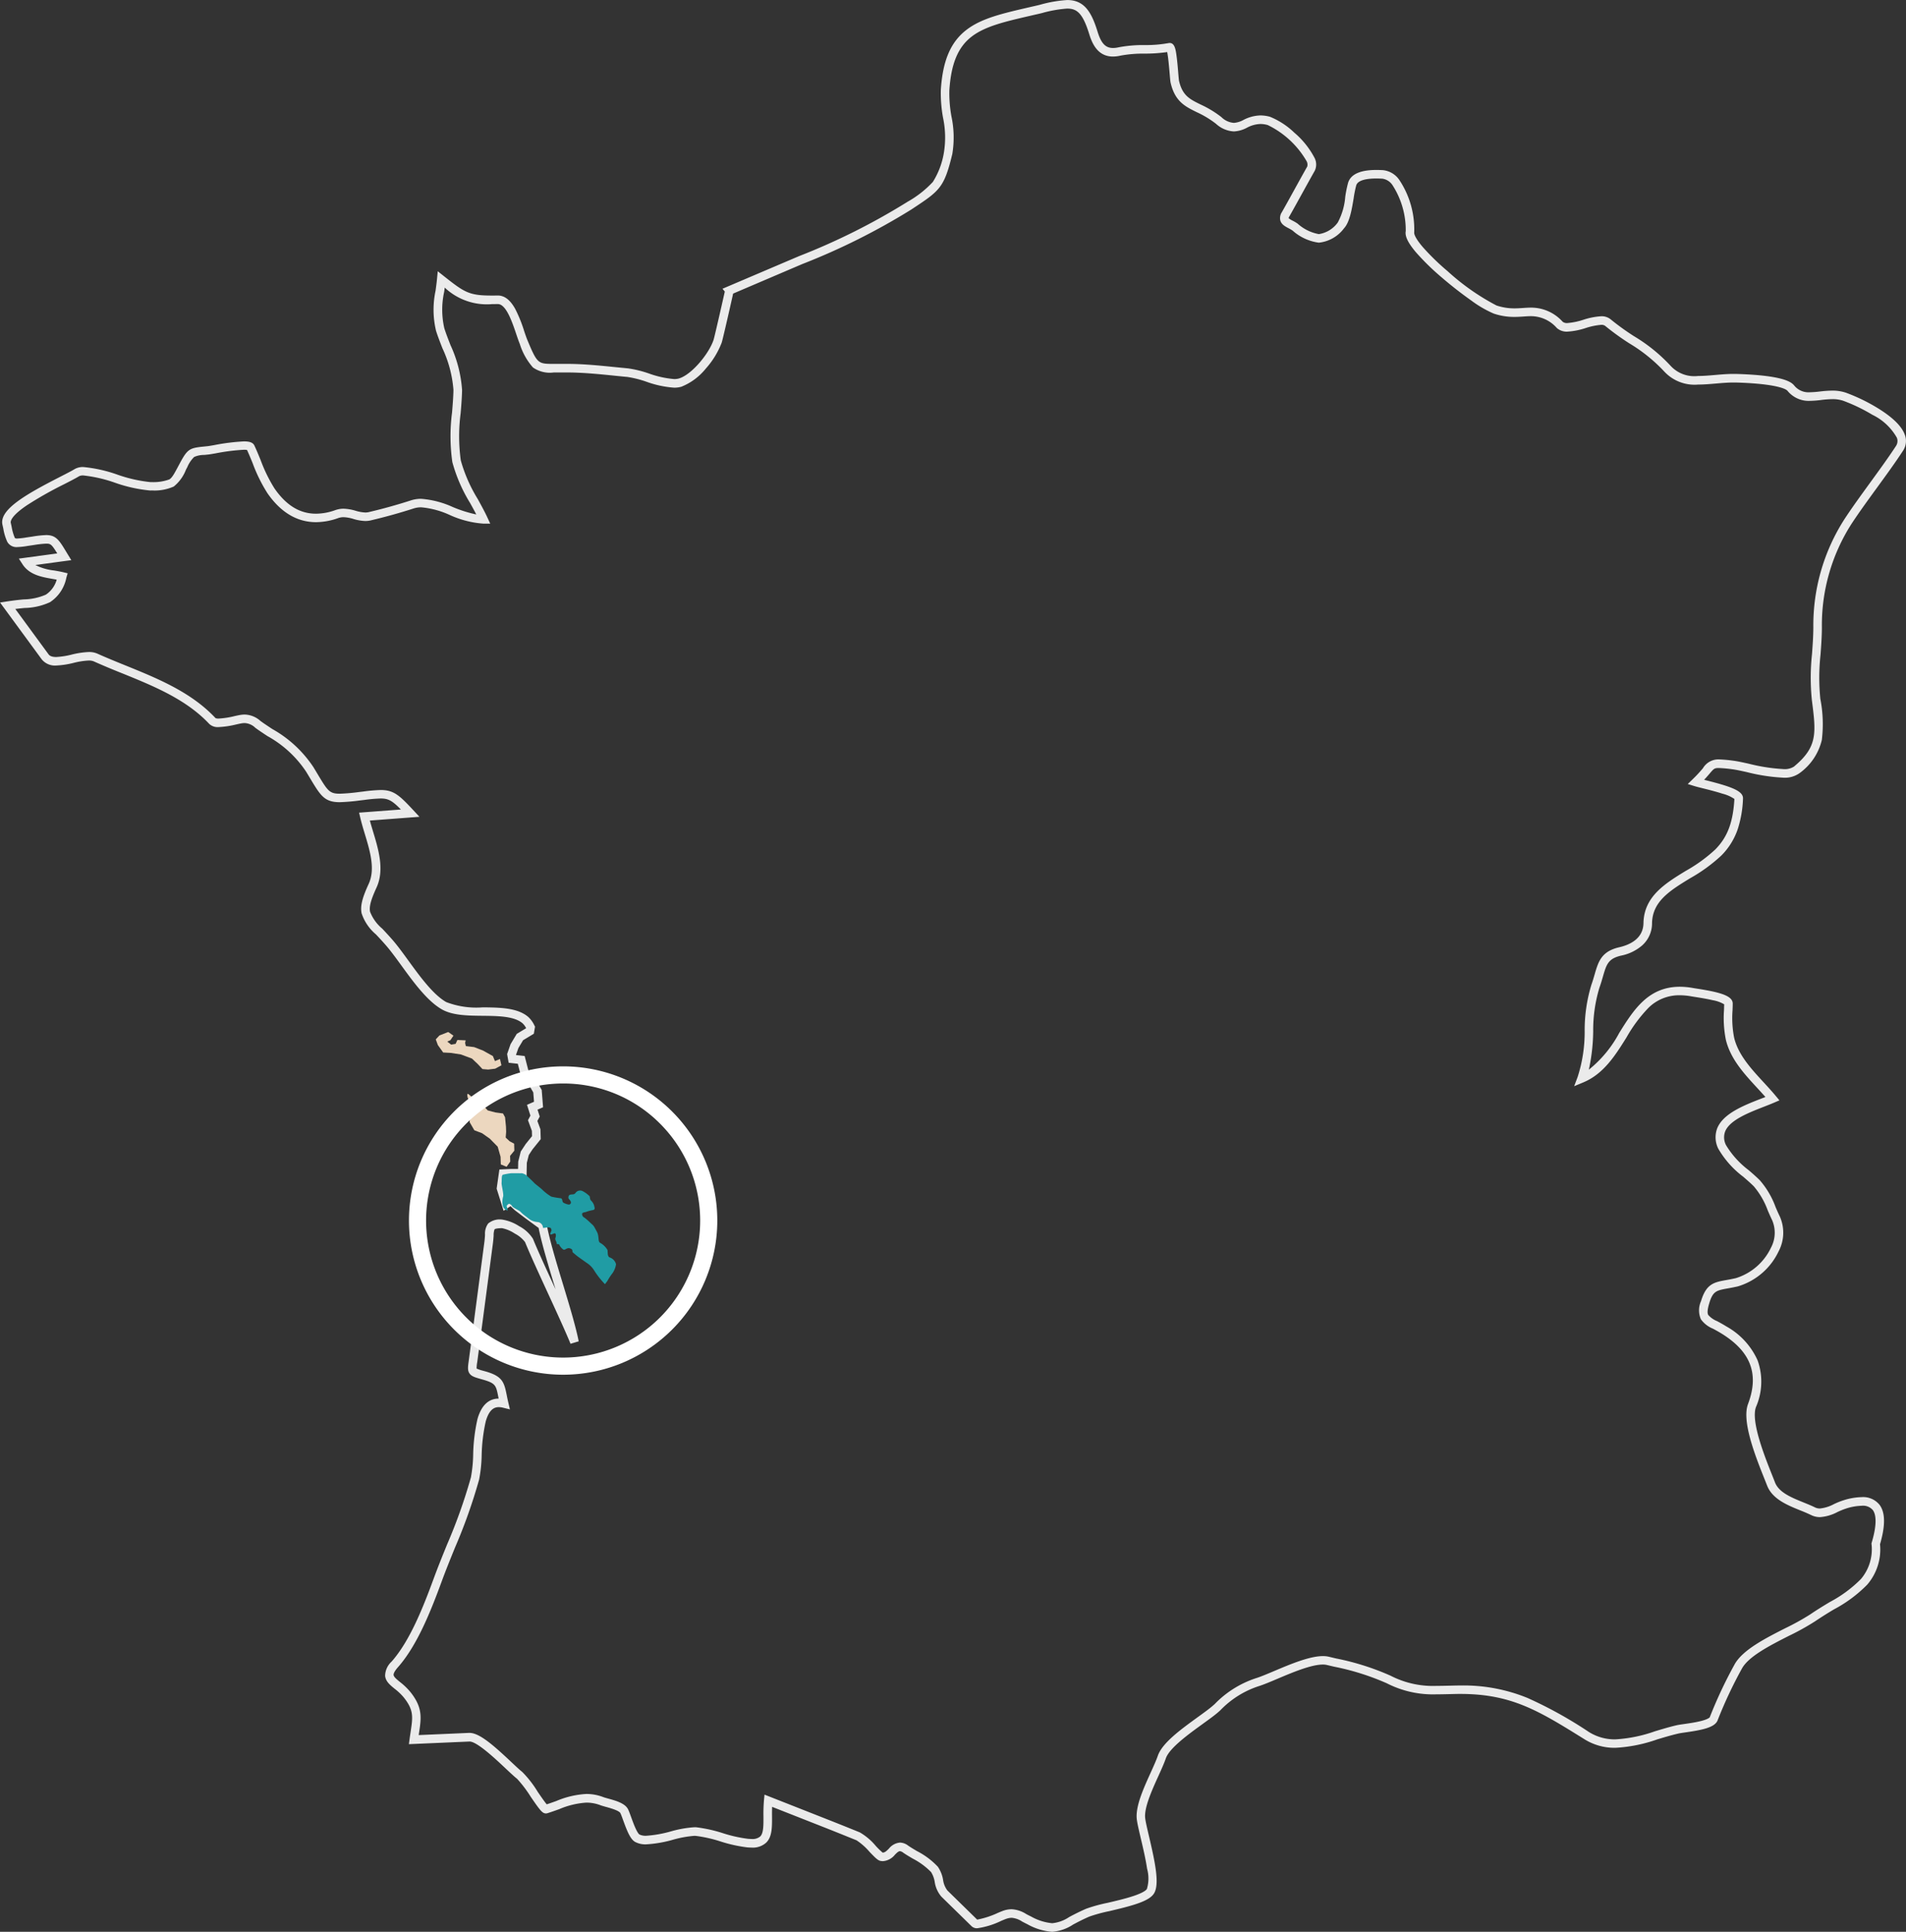 <svg xmlns="http://www.w3.org/2000/svg" width="222.538" height="225.54" viewBox="0 0 222.538 225.54"><rect x="0" y="0" width="222.538" height="225.54" fill="#333333" stroke="none"/><g id="footer-map" transform="translate(-444.251 -2508.394)"><g id="Groupe_13980" data-name="Groupe 13980" transform="translate(445 2508.894)"><g id="Groupe_13981" data-name="Groupe 13981"><g id="Groupe_13978" data-name="Groupe 13978"><g id="Groupe_13982" data-name="Groupe 13982"><path id="Tracé_30051" fill="#fff" d="M122.1 225.04a6.9 6.9 0 0 1-2.9-.885c-.227-.109-.431-.217-.611-.312a2.6 2.6 0 0 0-1.217-.436 2 2 0 0 0-.608.111c-.108.035-.332.128-.592.235a9.4 9.4 0 0 1-2.82.873.9.9 0 0 1-.654-.229l-3.534-3.459a3.4 3.4 0 0 1-.779-1.725 3.1 3.1 0 0 0-.422-1.143 8.3 8.3 0 0 0-2.149-1.578c-.411-.243-.8-.473-1.131-.706a.7.7 0 0 0-.364-.156c-.166 0-.367.2-.58.413a1.98 1.98 0 0 1-1.393.75 1.5 1.5 0 0 1-.291-.029c-.315-.062-.616-.366-1.269-1.046a7.3 7.3 0 0 0-1.529-1.359l-1.03-.415c-.734-.3-1.494-.6-2.242-.9l-6.585-2.591a27 27 0 0 0-.01 1.133c.006 1.261.012 2.35-.667 3.032a2.3 2.3 0 0 1-1.727.59 6 6 0 0 1-.52-.026 17 17 0 0 1-3.11-.692 15.7 15.7 0 0 0-2.847-.643 2 2 0 0 0-.2-.009 12.5 12.5 0 0 0-2.5.456 14.4 14.4 0 0 1-3.118.537 2.56 2.56 0 0 1-1.306-.29c-.553-.321-.927-1.257-1.394-2.546-.119-.327-.231-.637-.311-.8-.148-.309-1.174-.594-1.667-.73-.265-.074-.494-.137-.679-.206a4.6 4.6 0 0 0-1.624-.3 9.6 9.6 0 0 0-3.183.767c-.439.157-.892.32-1.375.472a.6.6 0 0 1-.165.025c-.412 0-.668-.321-1.789-1.959a14.3 14.3 0 0 0-1.585-2.088c-.326-.253-.8-.7-1.34-1.208-1.167-1.1-3.338-3.14-4.2-3.14h-.015l-7.075.307.079-.591c.041-.308.083-.586.123-.856.261-1.738.38-2.532-.809-4.019a6.7 6.7 0 0 0-1.054-1c-.546-.445-1.062-.865-1.116-1.523a2.3 2.3 0 0 1 .753-1.648c2.14-2.421 3.675-6.312 4.945-9.769.474-1.29 1.009-2.608 1.526-3.883a62.5 62.5 0 0 0 2.791-7.855 16 16 0 0 0 .265-2.616 20.5 20.5 0 0 1 .504-4.2c.447-1.575 1.279-2.378 2.471-2.387l-.048-.24c-.253-1.271-.306-1.535-1.681-1.943l-.352-.1c-.7-.2-1.091-.316-1.325-.656s-.186-.76-.091-1.434l.051-.374 1.78-13.526c.043-.323.06-.6.076-.848a2.02 2.02 0 0 1 .366-1.319 2.1 2.1 0 0 1 1.594-.463h.016a5.1 5.1 0 0 1 2.019.78 4.2 4.2 0 0 1 1.6 1.466c.614 1.5 1.644 3.737 2.642 5.905l-.094-.31c-.746-2.461-1.516-5-1.886-6.864l-1.553-1.132-1.237-.943-.493-.463-.806.538-.811-2.583.319-2.236 1.4-.066h.782l.017-.854.3-1.186.571-.866.742-.923-.019-.624-.454-1.235.286-.539-.4-1.258.819-.358-.086-1.089-.536-.933-.624-.587-.379-.789-.266-1.038-1.07-.118-.18-1.015.4-1.148.726-1.21 1.076-.649.007-.043a2 2 0 0 0-.41-.547c-.979-.832-2.848-.852-4.655-.871-1.722-.018-3.5-.037-4.749-.743-1.716-.971-3.329-3.189-4.752-5.146-.632-.869-1.23-1.69-1.771-2.313-.442-.509-.837-.929-1.185-1.3a5.46 5.46 0 0 1-1.674-2.458c-.172-.83.051-1.762.823-3.44.792-1.723.162-3.809-.448-5.826-.193-.637-.392-1.3-.538-1.924l-.132-.568 4.88-.369c-1.015-1.038-1.47-1.285-2.368-1.285a18 18 0 0 0-1.921.171l-.463.055a23 23 0 0 1-2.392.205c-1.78 0-2.235-.757-3.45-2.78-.145-.242-.3-.505-.478-.791a12.94 12.94 0 0 0-4.506-4.145q-.46-.3-.949-.634c-.177-.12-.334-.235-.473-.336a1.9 1.9 0 0 0-1.23-.549 2 2 0 0 0-.3.021c-.143.018-.384.071-.664.132a10.7 10.7 0 0 1-2.074.313 1.44 1.44 0 0 1-1.1-.36c-2.693-2.88-6.5-4.424-10.177-5.918a87 87 0 0 1-3.315-1.392 1.5 1.5 0 0 0-.586-.1 9 9 0 0 0-1.776.278 10 10 0 0 1-2.023.305 1.98 1.98 0 0 1-1.7-.733l-4.854-6.62.81-.128a33 33 0 0 1 1.946-.236 6.8 6.8 0 0 0 2.585-.554 3.08 3.08 0 0 0 1.271-1.756l-.464-.082c-1.275-.22-2.72-.469-3.526-1.709l-.43-.662.783-.106 3.7-.5c-.653-1.063-.777-1.143-1.281-1.143a12 12 0 0 0-1.448.161l-.142.02-.531.078a9 9 0 0 1-1.27.142A1.22 1.22 0 0 1 .1 62.755a6 6 0 0 1-.462-1.537l-.1-.45c-.411-1.777 2.809-3.589 6.738-5.6.721-.369 1.344-.688 1.7-.906a1.9 1.9 0 0 1 1.015-.234 16.4 16.4 0 0 1 3.963.885 16.7 16.7 0 0 0 3.846.873h.15a5.4 5.4 0 0 0 2.074-.314c.327-.2.574-.664 1.065-1.587l.161-.3c.887-1.66 1.144-1.779 2.752-1.942q.233-.023.516-.054c.119-.013.4-.062.731-.119a24.5 24.5 0 0 1 3.48-.435c.493 0 1.024.057 1.223.479.258.547.5 1.141.735 1.716a17.6 17.6 0 0 0 1.613 3.297c1.376 1.984 2.961 2.949 4.847 2.949a6.8 6.8 0 0 0 2.259-.42 2.9 2.9 0 0 1 .961-.163 5.4 5.4 0 0 1 1.413.242 4.5 4.5 0 0 0 1.127.2 1.8 1.8 0 0 0 .4-.045 63 63 0 0 0 4.955-1.379 3.8 3.8 0 0 1 1.163-.173 10.9 10.9 0 0 1 3.7.963 15 15 0 0 0 2.736.863c-.22-.425-.461-.863-.711-1.317a18.2 18.2 0 0 1-2.086-4.8 21.4 21.4 0 0 1-.033-5.786c.077-.936.149-1.821.163-2.645a14 14 0 0 0-1.289-4.862c-.279-.716-.542-1.392-.745-2.038a10.6 10.6 0 0 1-.055-4.666c.062-.451.125-.917.168-1.364l.087-.916.721.571c2.408 1.907 2.945 2.266 5.595 2.266.2 0 .416 0 .661-.007h.031c.784 0 1.449.508 2.031 1.553a16 16 0 0 1 1.056 2.613c.141.417.274.812.4 1.1 1.13 2.718 1.238 2.718 3.043 2.718h.6c.318 0 .686-.006 1.092 0 1.828.009 3.665.194 5.441.373.511.052 1.04.1 1.559.153a13 13 0 0 1 2.41.59 11.5 11.5 0 0 0 2.963.658 2 2 0 0 0 .559-.07c1.491-.444 3.5-2.884 4.04-4.5.117-.351 1.081-4.6 1.314-5.647l-.269-.329 8.918-3.8a76.7 76.7 0 0 0 12.58-6.286l.072-.048a12.2 12.2 0 0 0 2.988-2.334 9.2 9.2 0 0 0 1.305-3.5 11.1 11.1 0 0 0-.115-4.009A16 16 0 0 1 109.1 10c.22-3.463 1.164-5.642 3.059-7.065 1.746-1.31 4.132-1.862 7.152-2.561l.489-.113q.451-.1.86-.2a15 15 0 0 1 3.2-.557c2 0 2.837 1.417 3.541 3.7.42 1.364.927 1.9 1.807 1.9a3 3 0 0 0 .672-.085 15.3 15.3 0 0 1 3.006-.256 14.7 14.7 0 0 0 2.8-.231.6.6 0 0 1 .125-.014c.6 0 .708.765.809 1.506.085.625.15 1.388.2 2 .032.384.069.818.089.91.4 1.724 1.24 2.138 2.511 2.763a12.3 12.3 0 0 1 2.437 1.475 2.32 2.32 0 0 0 1.463.675 2.75 2.75 0 0 0 1.111-.343 4.5 4.5 0 0 1 1.984-.527 4.2 4.2 0 0 1 1.121.159 9 9 0 0 1 2.837 1.854 9.9 9.9 0 0 1 2.356 2.937 1.68 1.68 0 0 1 .027 1.512c-.453.8-.974 1.743-1.478 2.657s-1.035 1.877-1.494 2.686a.5.5 0 0 0-.077.189 2 2 0 0 0 .458.289 5 5 0 0 1 .587.346 5.04 5.04 0 0 0 2.481 1.227 3.33 3.33 0 0 0 2.214-1.359 7.6 7.6 0 0 0 .871-3 14 14 0 0 1 .331-1.631c.308-1 1.418-1.5 3.3-1.5.233 0 .474.007.759.022a2.63 2.63 0 0 1 1.922 1.143 10.4 10.4 0 0 1 1.738 6.162c0 .017-.066.422 1 1.672a27.6 27.6 0 0 0 2.893 2.813 27 27 0 0 0 5.714 4.01 6.5 6.5 0 0 0 2.094.337c.348 0 .68-.022 1-.044s.621-.042.933-.042a4.94 4.94 0 0 1 3.7 1.648.8.8 0 0 0 .55.152 8 8 0 0 0 1.866-.382 8.3 8.3 0 0 1 2.07-.409 1.66 1.66 0 0 1 1.113.355 29 29 0 0 0 2.731 1.972 19.3 19.3 0 0 1 4.268 3.453 3.76 3.76 0 0 0 3.213 1.192c.641 0 1.332-.06 2-.118.693-.06 1.409-.122 2.1-.122h.29c1.34.036 2.523.117 3.515.24 2.4.3 3.035.77 3.309 1.1a2.14 2.14 0 0 0 1.844.8 11 11 0 0 0 1.185-.091 13 13 0 0 1 1.424-.1 4.9 4.9 0 0 1 1.574.236 21 21 0 0 1 3.612 1.733c1.826 1.1 2.933 2.178 3.29 3.2a2.05 2.05 0 0 1-.217 1.853c-.931 1.427-2 2.888-3.027 4.3s-2.079 2.852-3 4.257a21.93 21.93 0 0 0-3.445 12.015c0 1.127-.082 2.2-.159 3.246a24.7 24.7 0 0 0-.024 5.122v.012a15.3 15.3 0 0 1 .176 4.815 6.64 6.64 0 0 1-2.623 3.887 2.95 2.95 0 0 1-1.919.512 21.5 21.5 0 0 1-4.195-.645c-.693-.153-1.291-.285-1.7-.335a16 16 0 0 0-1.591-.148c-.515 0-.58.077-1.092.678-.163.191-.362.425-.62.7l.046.012c3.145.786 4.54 1.288 4.491 2.187a13 13 0 0 1-.624 3.593 8 8 0 0 1-1.911 3.056 19 19 0 0 1-3.634 2.643c-2.364 1.447-4.405 2.7-4.451 5.256a3.45 3.45 0 0 1-1.148 2.585 5.37 5.37 0 0 1-2.451 1.192c-1.527.352-1.721 1.019-2.144 2.481-.109.377-.233.805-.4 1.268a17.1 17.1 0 0 0-.728 5.077 22 22 0 0 1-.508 4.493 13.8 13.8 0 0 0 3.553-4.3c1.653-2.645 3.363-5.381 7.067-5.381a8.7 8.7 0 0 1 1.535.144c.084.015.217.036.386.062 2.775.43 4.276.84 4.259 1.777 0 .254-.012.507-.02.752a12 12 0 0 0 .182 3.2c.472 1.994 1.968 3.617 3.416 5.188.486.527.988 1.072 1.448 1.626l.427.514-.614.264c-.366.158-.772.316-1.2.483-1.771.69-3.975 1.549-4.519 2.874a1.97 1.97 0 0 0 .1 1.611 10.4 10.4 0 0 0 2.664 2.936c.47.408.913.793 1.287 1.17a9.9 9.9 0 0 1 1.833 3.123c.166.383.323.746.492 1.089a4.67 4.67 0 0 1-.149 4.1 7.7 7.7 0 0 1-4.752 4.07c-.438.1-.822.171-1.16.232-1.346.243-1.752.316-2.18 1.754-.267.9-.2 1.193-.11 1.351a2.7 2.7 0 0 0 1.022.715c.317.17.676.364 1.087.62a8.5 8.5 0 0 1 3.655 3.975 7.4 7.4 0 0 1-.192 5.429c-.63 1.674 1.027 5.817 1.918 8.043.111.277.215.538.3.766.458 1.173 1.914 1.764 3.323 2.335.473.192.919.373 1.332.576a1.3 1.3 0 0 0 .588.135 4.4 4.4 0 0 0 1.64-.512 9 9 0 0 1 1.148-.458 7.5 7.5 0 0 1 2.079-.357 2.46 2.46 0 0 1 2.1.9c.674.9.692 2.409.054 4.6a6.3 6.3 0 0 1-1.491 4.713 15.8 15.8 0 0 1-3.87 2.882 44 44 0 0 0-2.232 1.409 29 29 0 0 1-3.043 1.689c-2.221 1.129-4.738 2.41-5.5 3.843a51 51 0 0 0-2.822 6.011c-.325.861-1.832 1.142-3.769 1.421-.349.05-.651.094-.815.132-.827.192-1.655.44-2.455.68a17.4 17.4 0 0 1-4.923.988 6.64 6.64 0 0 1-3.613-1.015c-5.282-3.29-8.471-5.276-14.458-5.276q-.32-.002-.649.007l-.461.011c-.6.014-1.171.028-1.692.028a11.84 11.84 0 0 1-5.8-1.291 29.3 29.3 0 0 0-6.147-1.937l-.848-.2a2 2 0 0 0-.47-.048c-1.366 0-3.545.922-5.3 1.663-.855.362-1.594.674-2.165.854a10.9 10.9 0 0 0-4.512 2.834l-.193.17c-.451.4-1.1.865-1.848 1.408-1.645 1.19-3.9 2.819-4.312 4.028-.2.58-.524 1.3-.868 2.055-.757 1.669-1.7 3.746-1.538 4.958.061.458.238 1.212.443 2.084.724 3.077 1.229 5.518.612 6.622-.527.943-2.5 1.47-5.237 2.111a18 18 0 0 0-2.344.638c-.781.34-1.368.651-1.886.926a5.1 5.1 0 0 1-2.451.849m-4.729-2.632a3.5 3.5 0 0 1 1.685.552c.18.1.366.194.575.294a6.2 6.2 0 0 0 2.469.786 4.3 4.3 0 0 0 1.989-.724 28 28 0 0 1 1.955-.959 18 18 0 0 1 2.515-.695c.983-.231 2.1-.492 3-.79 1.252-.415 1.534-.723 1.6-.835a4.24 4.24 0 0 0 .023-2.356c-.168-1.137-.469-2.418-.736-3.548-.211-.9-.394-1.674-.461-2.181-.2-1.5.767-3.624 1.618-5.5.334-.737.649-1.433.833-1.967.518-1.508 2.725-3.1 4.672-4.513.7-.505 1.359-.983 1.773-1.348l.193-.17a11.8 11.8 0 0 1 4.873-3.038c.526-.165 1.279-.484 2.076-.821 1.834-.776 4.117-1.742 5.686-1.742a3 3 0 0 1 .7.076l.844.2a30 30 0 0 1 6.35 2.009 10.8 10.8 0 0 0 5.371 1.193c.51 0 1.047-.013 1.669-.028l.462-.011q.34-.008.672-.008a19.75 19.75 0 0 1 7.84 1.463 49 49 0 0 1 7.146 3.964 5.67 5.67 0 0 0 3.084.864 16.7 16.7 0 0 0 4.636-.946c.815-.244 1.658-.5 2.516-.7.206-.048.512-.092.9-.147.587-.084 1.318-.189 1.938-.346.876-.221 1.028-.425 1.039-.442a52 52 0 0 1 2.873-6.124c.91-1.712 3.577-3.069 5.93-4.265a29 29 0 0 0 2.931-1.623c.776-.532 1.541-.994 2.281-1.441a14.9 14.9 0 0 0 3.631-2.681 5.38 5.38 0 0 0 1.243-4.087l-.005-.088.025-.084c.7-2.349.454-3.363.128-3.8a1.5 1.5 0 0 0-1.3-.5 6.5 6.5 0 0 0-1.792.315 9 9 0 0 0-1.023.411 5.1 5.1 0 0 1-2.051.6 2.3 2.3 0 0 1-1.03-.238 19 19 0 0 0-1.266-.546c-1.53-.62-3.264-1.323-3.879-2.9-.087-.224-.191-.483-.3-.758-.483-1.207-1.145-2.861-1.6-4.455-.565-1.982-.672-3.392-.326-4.312 1.309-3.478.338-6.085-3.056-8.2-.383-.239-.728-.424-1.031-.588a3.23 3.23 0 0 1-1.42-1.105 2.64 2.64 0 0 1 .023-2.127c.6-2.027 1.542-2.2 2.961-2.452.327-.059.7-.126 1.111-.222a6.74 6.74 0 0 0 4.075-3.525 3.71 3.71 0 0 0 .154-3.236c-.179-.364-.348-.755-.511-1.132a9.2 9.2 0 0 0-1.626-2.817c-.347-.35-.777-.724-1.232-1.119a11 11 0 0 1-2.922-3.284 2.96 2.96 0 0 1-.116-2.4c.707-1.721 3.132-2.666 5.081-3.426l.537-.211c-.317-.36-.647-.718-.969-1.068-1.535-1.665-3.122-3.386-3.654-5.635a13 13 0 0 1-.209-3.465q.01-.321.018-.65a3.9 3.9 0 0 0-1.351-.482c-.735-.173-1.564-.3-2.059-.379a20 20 0 0 1-.41-.066 7.7 7.7 0 0 0-1.359-.129 5.08 5.08 0 0 0-3.655 1.461 17 17 0 0 0-2.564 3.45c-1.31 2.1-2.666 4.266-5.05 5.26l-1.068.445.408-1.083a17.1 17.1 0 0 0 .819-5.384 18.1 18.1 0 0 1 .784-5.366c.154-.436.268-.831.379-1.213.436-1.5.78-2.693 2.88-3.177 1.27-.293 2.791-1.02 2.823-2.82.056-3.107 2.533-4.624 4.929-6.091a18 18 0 0 0 3.446-2.495c1.428-1.44 2.081-3.156 2.242-5.907a4.3 4.3 0 0 0-1.382-.611c-.773-.251-1.683-.478-2.348-.644-.4-.1-.718-.179-.912-.239l-.806-.25.607-.587a16 16 0 0 0 1.167-1.257 2.09 2.09 0 0 1 1.854-1.03 16 16 0 0 1 1.713.155c.457.056 1.076.193 1.794.351a21 21 0 0 0 3.979.621 2.03 2.03 0 0 0 1.28-.282c2.8-2.32 2.592-3.925 2.094-7.8v-.012a25.8 25.8 0 0 1 .019-5.324c.076-1.024.155-2.083.157-3.173a22.93 22.93 0 0 1 3.617-12.56c.931-1.426 2-2.887 3.025-4.3s2.08-2.854 3-4.259a1.04 1.04 0 0 0 .109-.977 6.56 6.56 0 0 0-2.861-2.676 20 20 0 0 0-3.413-1.641 3.9 3.9 0 0 0-1.257-.185 12 12 0 0 0-1.313.1 12 12 0 0 1-1.3.1 3.18 3.18 0 0 1-2.615-1.161c-.318-.385-2.1-.872-6.081-.979h-.263c-.647 0-1.341.06-2.013.118-.69.06-1.4.121-2.087.121a4.82 4.82 0 0 1-3.984-1.556 18.7 18.7 0 0 0-4.051-3.257 30 30 0 0 1-2.827-2.045.72.72 0 0 0-.462-.114 7.8 7.8 0 0 0-1.8.372 8.5 8.5 0 0 1-2.137.42 1.73 1.73 0 0 1-1.239-.427A4.02 4.02 0 0 0 178 36.414c-.279 0-.564.019-.866.04-.338.023-.688.046-1.069.046a7.4 7.4 0 0 1-2.41-.388 13 13 0 0 1-2.609-1.515 46 46 0 0 1-3.442-2.685 28.6 28.6 0 0 1-3-2.922c-.95-1.112-1.339-1.909-1.224-2.51a9.65 9.65 0 0 0-1.543-5.358 1.7 1.7 0 0 0-1.188-.761c-.267-.014-.491-.02-.707-.02-.956 0-2.139.138-2.342.8a13 13 0 0 0-.3 1.5c-.218 1.315-.465 2.8-1.125 3.514a4.2 4.2 0 0 1-2.946 1.677 5.7 5.7 0 0 1-3.056-1.409 5 5 0 0 0-.482-.281c-.4-.213-.817-.433-.951-.893a1.22 1.22 0 0 1 .169-.962c.456-.8.981-1.755 1.488-2.676s1.028-1.863 1.483-2.667a.83.83 0 0 0-.081-.635 10.54 10.54 0 0 0-4.534-4.21 3.2 3.2 0 0 0-.857-.124 3.56 3.56 0 0 0-1.567.436 3.6 3.6 0 0 1-1.528.434 3.35 3.35 0 0 1-2.089-.894 11.4 11.4 0 0 0-2.253-1.358c-1.361-.67-2.536-1.249-3.044-3.436-.033-.142-.059-.441-.111-1.051s-.164-1.942-.29-2.527a18 18 0 0 1-2.631.181 14.7 14.7 0 0 0-2.8.231 4 4 0 0 1-.9.111c-1.758 0-2.419-1.484-2.763-2.6-.78-2.534-1.483-3-2.585-3a14.6 14.6 0 0 0-2.965.53q-.412.1-.866.2l-.481.112c-2.906.672-5.2 1.2-6.778 2.386-1.641 1.231-2.462 3.183-2.662 6.328a15 15 0 0 0 .244 3.037 11.8 11.8 0 0 1 .1 4.388c-.956 3.951-1.456 4.281-4.715 6.431l-.072.048a77.5 77.5 0 0 1-12.739 6.371l-.72.307-7.343 3.136-.139.619c-.08.357-.245 1.084-.44 1.938-.658 2.872-.735 3.1-.76 3.18a9.8 9.8 0 0 1-1.845 3.012 7 7 0 0 1-2.858 2.126 3 3 0 0 1-.844.111 12 12 0 0 1-3.257-.7 12.5 12.5 0 0 0-2.205-.553c-.523-.048-1.054-.1-1.567-.154-1.753-.177-3.566-.359-5.346-.368h-1.683a3.44 3.44 0 0 1-2.43-.585 7.5 7.5 0 0 1-1.536-2.749c-.135-.324-.273-.734-.42-1.168C59.052 37.097 58.344 35 57.38 35h-.013c-.251 0-.473.007-.679.007a7.15 7.15 0 0 1-5.511-1.929l-.069.508a9.7 9.7 0 0 0 .018 4.231c.193.614.451 1.275.723 1.975a14.9 14.9 0 0 1 1.351 5.246c-.014.857-.088 1.757-.166 2.71a20.7 20.7 0 0 0 .016 5.5 17.6 17.6 0 0 0 1.982 4.516c.415.755.807 1.468 1.129 2.164l.328.707h-.8a11.4 11.4 0 0 1-3.918-1.005 10.1 10.1 0 0 0-3.343-.9 2.8 2.8 0 0 0-.858.126 64 64 0 0 1-5.033 1.4 2.8 2.8 0 0 1-.631.071 5.3 5.3 0 0 1-1.386-.238 4.5 4.5 0 0 0-1.154-.208 1.9 1.9 0 0 0-.629.106 7.8 7.8 0 0 1-2.591.476c-2.207 0-4.115-1.137-5.669-3.379a18.3 18.3 0 0 1-1.725-3.5 38 38 0 0 0-.658-1.548 2 2 0 0 0-.374-.025 24 24 0 0 0-3.309.421c-.373.064-.642.111-.79.128q-.29.032-.526.055a2.8 2.8 0 0 0-1.177.239 3.6 3.6 0 0 0-.794 1.179l-.16.3a4.67 4.67 0 0 1-1.427 1.971 5.5 5.5 0 0 1-2.534.458c-.067 0-.139.006-.211.006a17 17 0 0 1-4.133-.915 16.3 16.3 0 0 0-3.676-.843 1 1 0 0 0-.492.087c-.388.238-1.027.565-1.766.944a44 44 0 0 0-4.314 2.439C.5 59.767.472 60.384.508 60.543s.072.314.1.455a6 6 0 0 0 .356 1.263c.044.077.064.112.293.112a9 9 0 0 0 1.121-.131l.537-.079.141-.02a12 12 0 0 1 1.59-.171c1.154 0 1.525.613 2.338 1.956l.194.32.4.653-.758.1-3.441.466a6.4 6.4 0 0 0 2.2.638c.351.061.713.123 1.058.205l.512.122-.149.506A4.43 4.43 0 0 1 5.1 69.8a7.4 7.4 0 0 1-2.993.684c-.331.033-.689.068-1.068.115l3.873 5.283c.1.139.306.324.9.324a9.3 9.3 0 0 0 1.809-.282 10 10 0 0 1 1.99-.3 2.4 2.4 0 0 1 1 .186c1.07.481 2.194.937 3.281 1.378 3.776 1.532 7.681 3.117 10.524 6.153a.9.9 0 0 0 .38.052 10 10 0 0 0 1.861-.29c.3-.066.564-.123.75-.147a3 3 0 0 1 .429-.029 2.85 2.85 0 0 1 1.819.741c.139.1.282.206.445.316q.484.328.94.628a13.9 13.9 0 0 1 4.806 4.456q.263.43.482.8c1.169 1.945 1.379 2.3 2.593 2.3a22 22 0 0 0 2.276-.2l.461-.054a19 19 0 0 1 2.039-.178c1.5 0 2.161.578 3.82 2.365l.706.761-5.789.438c.113.418.243.848.378 1.295.633 2.094 1.35 4.467.4 6.533-.663 1.442-.874 2.232-.752 2.819a4.86 4.86 0 0 0 1.424 1.977c.354.378.756.805 1.211 1.328.57.655 1.179 1.493 1.825 2.381 1.363 1.875 2.909 4 4.436 4.864a9.8 9.8 0 0 0 4.267.613c1.985.021 4.038.043 5.292 1.109a3.2 3.2 0 0 1 .729 1l.075.147-.139.825-1.256.758-.546.91-.282.8v.02l1.013.112.413 1.612.255.532.6.561.722 1.257.159 2.022-.645.282.255.8-.274.516.355.968.036 1.155-.958 1.192-.437.666-.229.912-.034 1.72H58.97l-.538.025-.17 1.193.343 1.094.357-.239 1.035.972 1.192.909 1.859 1.354.037.195c.343 1.823 1.133 4.432 1.9 6.955.727 2.4 1.48 4.882 1.833 6.658l-.953.287c-.615-1.5-1.648-3.745-2.647-5.917s-2.041-4.437-2.663-5.955a3.5 3.5 0 0 0-1.191-.99 4.2 4.2 0 0 0-1.5-.636c-.7.009-.843.106-.87.136a2 2 0 0 0-.108.709c-.016.249-.035.558-.082.915L55.02 158.17l-.052.382a4 4 0 0 0-.07.728 4.6 4.6 0 0 0 .773.262l.358.1c1.875.556 2.084 1.231 2.378 2.707.053.265.112.564.192.9l.188.8-.794-.195a2 2 0 0 0-.5-.066c-.453 0-1.105.172-1.528 1.66a20 20 0 0 0-.477 3.976 16.4 16.4 0 0 1-.294 2.808 63 63 0 0 1-2.833 7.984c-.514 1.267-1.046 2.577-1.514 3.851-1.3 3.542-2.88 7.535-5.135 10.086-.438.5-.517.765-.505.9.019.234.358.51.751.83a7.7 7.7 0 0 1 1.2 1.151c1.462 1.828 1.285 3.008 1.017 4.792l-.037.248 5.877-.255h.058c1.166 0 2.83 1.478 4.885 3.411.526.495.98.922 1.269 1.147a12.4 12.4 0 0 1 1.8 2.312c.353.516.817 1.193 1.06 1.471.381-.125.75-.257 1.108-.385a10.4 10.4 0 0 1 3.521-.826 5.5 5.5 0 0 1 1.975.367c.144.054.363.115.6.179.871.242 1.956.543 2.3 1.261.1.211.217.528.35.895.157.433.335.923.525 1.332.274.591.425.686.432.69a1.65 1.65 0 0 0 .8.155 13.8 13.8 0 0 0 2.881-.509 13 13 0 0 1 2.742-.485c.1 0 .2 0 .292.013a16.6 16.6 0 0 1 3.031.678 16 16 0 0 0 2.926.657c.152.014.3.022.426.022a1.4 1.4 0 0 0 1.018-.295c.385-.387.381-1.284.376-2.322a19 19 0 0 1 .059-1.9l.064-.66 7.841 3.088c.753.3 1.514.6 2.25.9l1.029.415a7 7 0 0 1 1.878 1.594 9 9 0 0 0 .785.764h.054c.212 0 .4-.173.687-.458a1.86 1.86 0 0 1 1.286-.705 1.62 1.62 0 0 1 .94.338c.3.211.671.431 1.064.663a8.9 8.9 0 0 1 2.426 1.821 3.8 3.8 0 0 1 .608 1.528 2.64 2.64 0 0 0 .506 1.243l3.475 3.4h.013a10.3 10.3 0 0 0 2.438-.8c.29-.12.518-.214.662-.261a3 3 0 0 1 .915-.149Z" data-name="Tracé 30051" opacity=".9"/><path id="Tracé_30052" fill="#ecd7bf" d="m222.9 520.37-1.133-.633-1.052-.412-.97-.119-.086-.369.066-.3-.967-.044-.207.452-.519.092-.454-.359.364-.159.356-.531-.608-.426-1.025.4-.431.459.242.663.623.87.89.048 1.194.185 1.278.478.687.65.538.575.67.055.813-.1.731-.394-.17-.736-.588.242Z" data-name="Tracé 30052" transform="translate(-166.104 -397.574)"/><path id="Tracé_30053" fill="#ecd7bf" d="m232.548 549.034 1.117.748.8.859.89.236.893.122.238.438.108 1.11.019.593-.053.671.459.43.528.28.025.817-.5.611.021.666-.426.607-.677-.274-.028-.893-.334-1.177-.919-.937-.91-.639-.9-.343-.548-.947.045-.893.118-1.044-.4-.953s-.086-.383 0-.414.442.326.442.326" data-name="Tracé 30053" transform="translate(-178.267 -421.498)"/><path id="Tracé_30054" fill="#209ca4" d="M252.223 588.87s.866.8.958.919.767.614.982.829a5.6 5.6 0 0 0 1.043.8 9 9 0 0 0 1.074.184c.276.031.153.4.338.522a2 2 0 0 0 .583.215.248.248 0 0 0 .276-.338c-.092-.245-.307-.307-.276-.522s.1-.276.3-.307.379.02.532-.19a.66.66 0 0 1 .829-.209 3.3 3.3 0 0 1 .767.552c.123.062.031.368.215.552a1.34 1.34 0 0 1 .368.614c0 .123.184.4-.123.491a5 5 0 0 0-.737.184c-.153.092-.552.061-.552.276a.45.45 0 0 0 .276.43 8 8 0 0 1 .767.675c.368.307.368.4.675.951s.092 1.166.4 1.319a2.3 2.3 0 0 1 .829.8c.092.215-.061.829.338.921a1.14 1.14 0 0 1 .675.767 2.4 2.4 0 0 1-.43 1.074 7 7 0 0 0-.583.89l-.277.368a9.8 9.8 0 0 1-1.231-1.552 2.8 2.8 0 0 0-.932-.954l-.915-.652c-.2-.14-.49-.391-.652-.529s.071-.341-.334-.486-.6.276-.814.123a1.5 1.5 0 0 1-.46-.552c-.061-.154-.307.031-.307-.184s-.22-.383-.141-.606.1-.634-.166-.529-.516.233-.411-.053.166-.255.074-.5-.649-.124-.649-.124-.29.058-.3.007a.69.69 0 0 0-.6-.659 1.87 1.87 0 0 1-1.126-.451c-.307-.246-.583-.43-.8-.645a1.2 1.2 0 0 0-.4-.307c-.215-.123-.635-.33-.7-.484s-.316-.253-.316-.253l-.158.076-.154.188s.191.529.1.529a.77.77 0 0 1-.551-.628 2.25 2.25 0 0 1 .058-1.024c.063-.348-.215-1.32-.184-1.6s-.029-.876.154-.929a8 8 0 0 1 .981-.175h.81a4 4 0 0 0 .408 0 1.4 1.4 0 0 1 .463.185" data-name="Tracé 30054" transform="translate(-191.584 -452.208)"/></g></g></g></g><path id="Ellipse_430" fill="#fff" d="M18 2A16 16 0 0 0 6.686 29.314 16 16 0 0 0 29.314 6.686 15.9 15.9 0 0 0 18 2m0-2A18 18 0 1 1 0 18 18 18 0 0 1 18 0" data-name="Ellipse 430" transform="translate(492 2632.894)"/></g></svg>